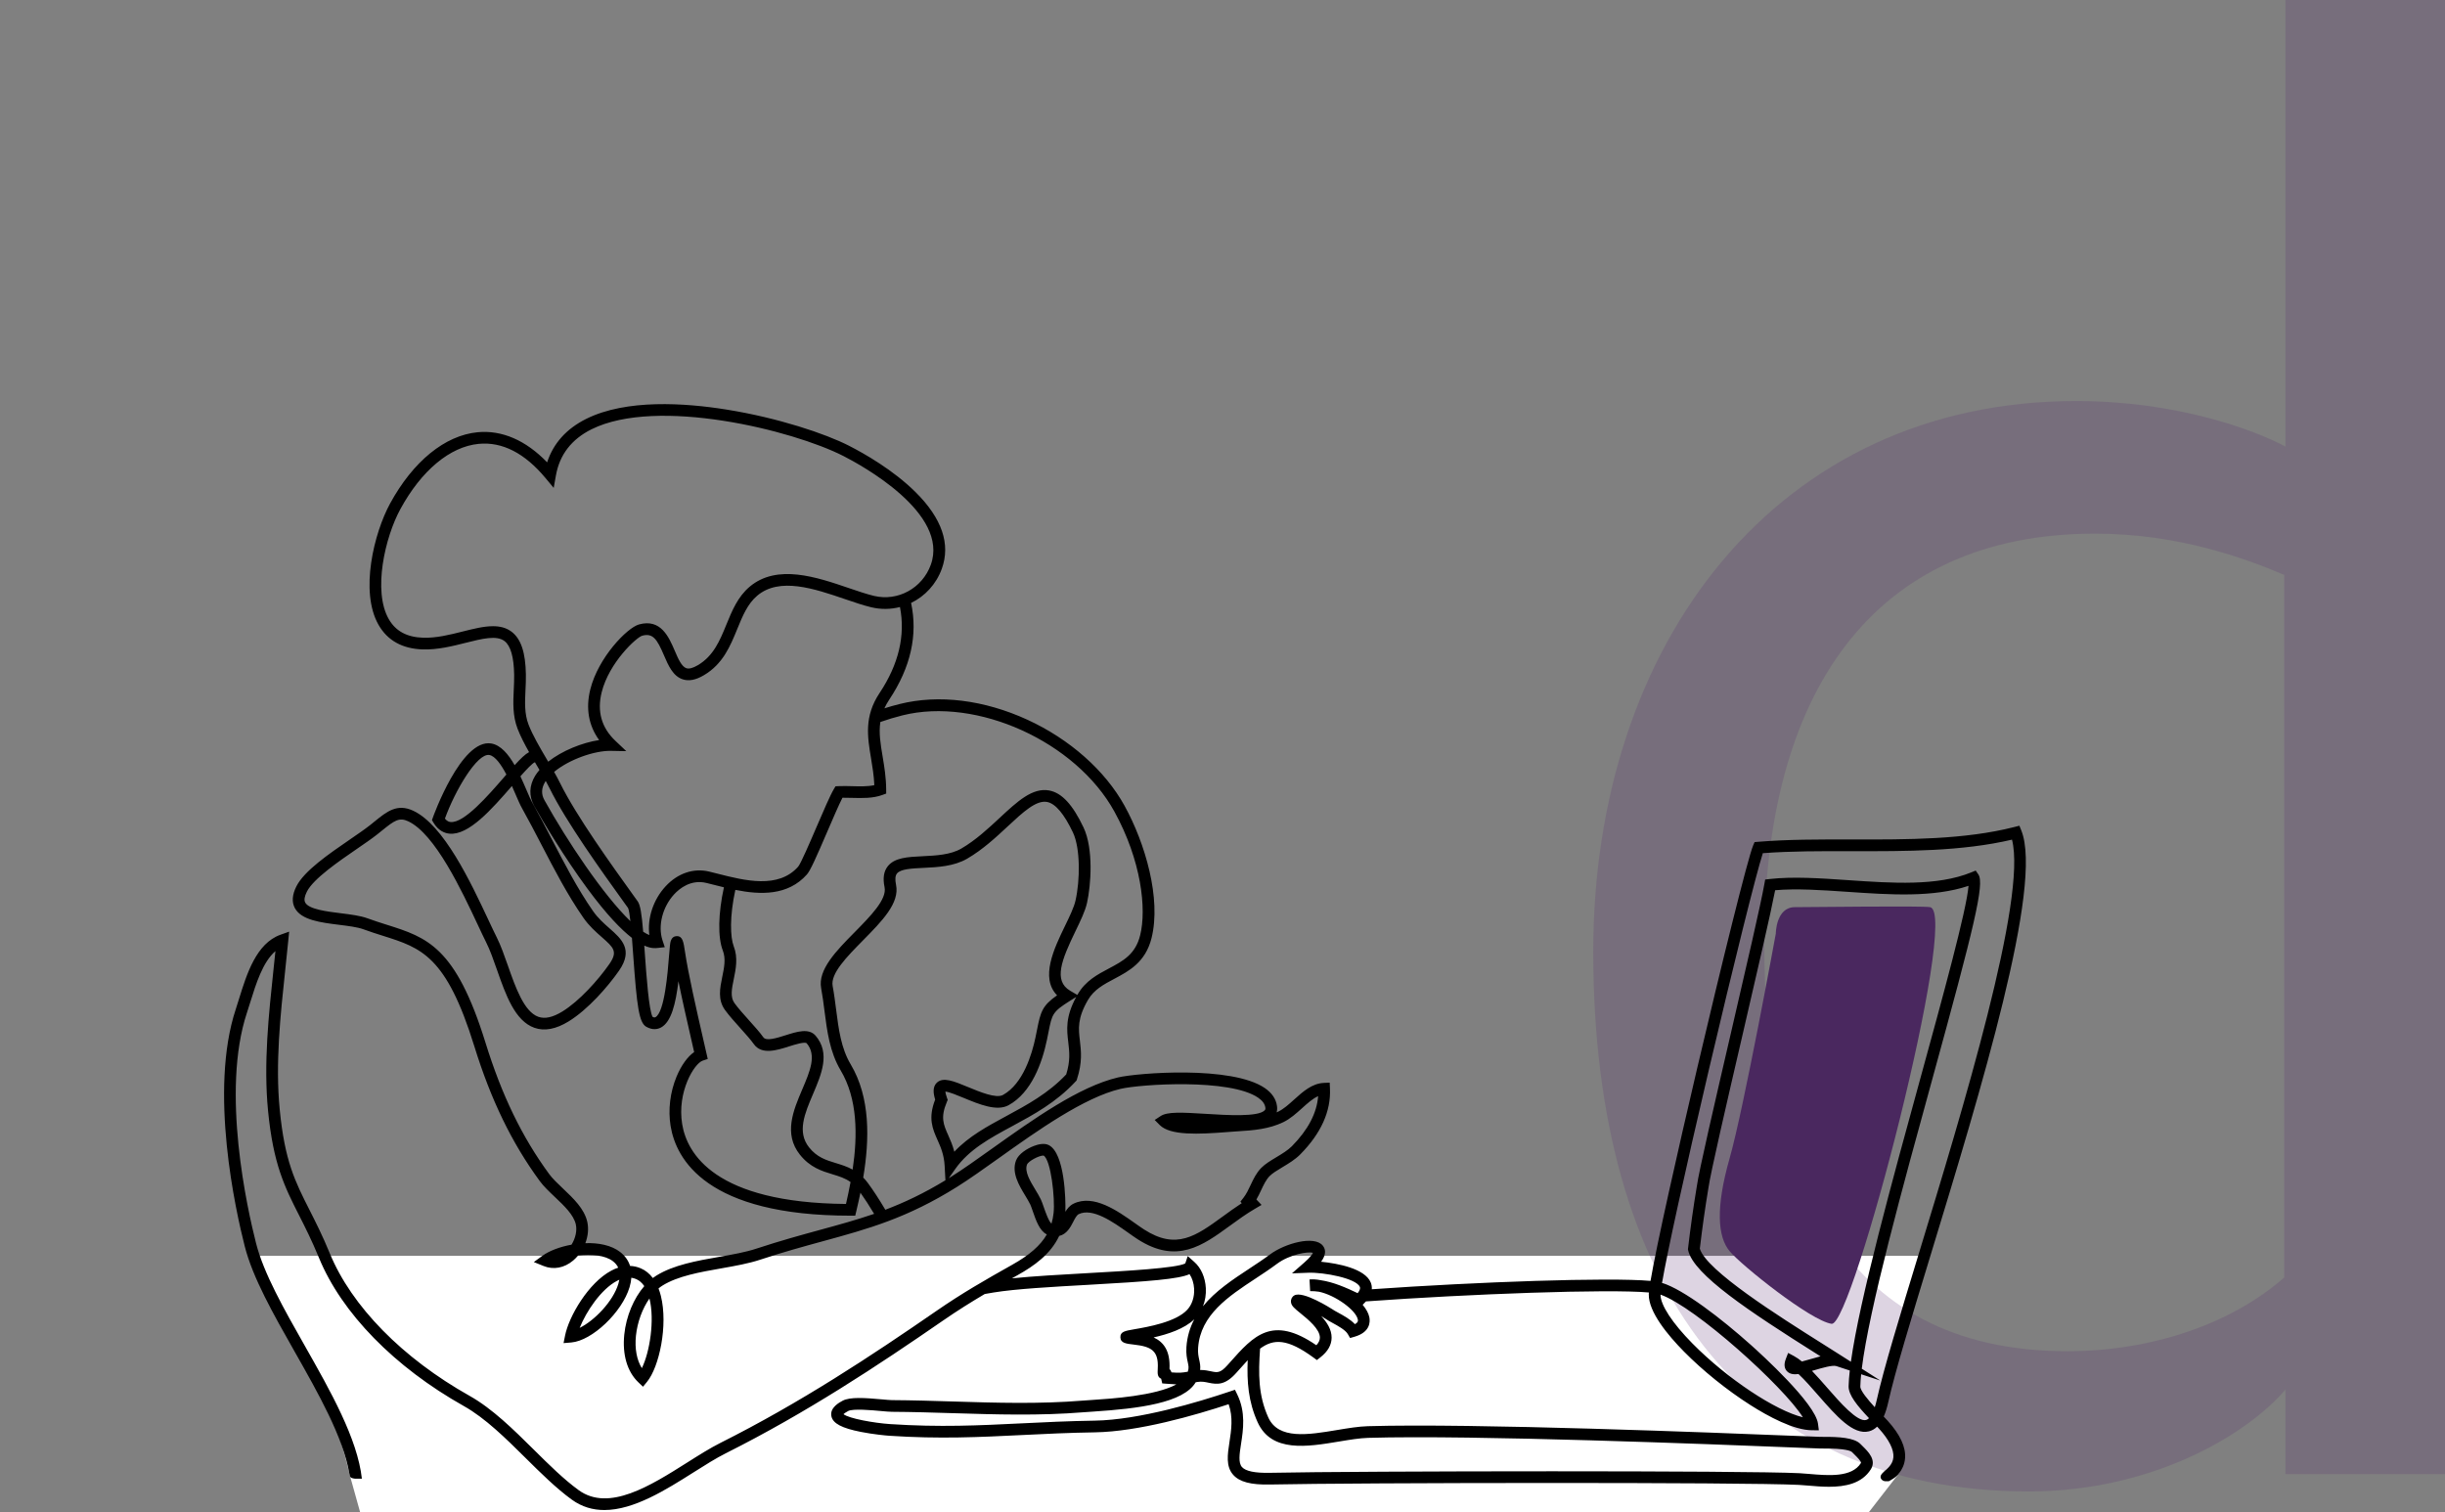 <?xml version="1.0" encoding="UTF-8"?>
<!-- Generator: Adobe Illustrator 23.0.0, SVG Export Plug-In . SVG Version: 6.00 Build 0)  -->
<svg xmlns="http://www.w3.org/2000/svg" xmlns:xlink="http://www.w3.org/1999/xlink" id="Layer_1" x="0px" y="0px" viewBox="0 0 714.759 442" style="enable-background:new 0 0 714.759 442;" xml:space="preserve">
<rect x="0" y="0" width="714.759" height="442" fill="#808080" stroke="none"/>
<style type="text/css">
	.st0{fill:#FFFFFF;}
	.st1{fill-rule:evenodd;clip-rule:evenodd;fill:#562872;fill-opacity:0.2;}
	.st2{fill-rule:evenodd;clip-rule:evenodd;fill:#4A285F;}
	.st3{fill-rule:evenodd;clip-rule:evenodd;}
</style>
<path class="st0" d="M102.121,430.744L105.259,442h441.12l8.743-11.268c0,0,2.133-4.391,0-7.694c-2.133-3.303-6.097-8.72-6.097-8.72  l13.651-47.206H73.869c0,0,11.452,24.907,18.497,37.444C99.413,417.093,102.121,430.744,102.121,430.744z"></path>
<title>Group 2</title>
<desc>Created with Sketch.</desc>
<g id="Page-1">
	<g transform="translate(0, -208)">
		<g id="Header" transform="translate(0, 180)">
			<g id="Group-2" transform="translate(0, 28)">
				<path id="Fill-7" class="st1" d="M668.115,130.546c-9.469-5.082-32.149-13.312-61.149-13.312      c-87.621,0-141.207,70.976-141.207,160.981c0,97.58,44.126,157.785,127.353,157.785c35.912,0,63.648-16.469,75.003-29.78v24.717      h46.644V0h-46.644V130.546z M667.759,373.435C652.698,386.749,629.452,395,604.317,395c-67.191,0-88.558-53.239-88.558-119.187      c0-72.899,31.411-119.813,96.732-119.813c23.875,0,43.335,6.98,55.268,12.063V373.435z"></path>
				<g id="Group" transform="translate(745, 118)">
					<path id="Fill-4" class="st2" d="M-209.548,268.995c-6.078-0.852-26.358-17.061-29.827-21.24       c-3.463-4.17-4.163-12.525,0-27.137c4.163-14.621,13.509-65.713,13.509-65.713s0.017-7.712,5.568-7.712       c5.55,0,37.121-0.435,39.535,0C-172.026,148.777-203.464,269.852-209.548,268.995"></path>
					<g id="Group-3">
						<path id="Fill-1" class="st3" d="M-199.477,297.109c-2.57,0.65-7.641-5.159-11.347-9.401c-1.53-1.75-3.021-3.456-4.472-4.955        c0.251-0.073,0.514-0.149,0.777-0.225c2.21-0.647,5.248-1.528,6.328-1.177l3.946,1.294c-0.194,1.715-0.308,3.251-0.343,4.59        c-0.063,2.56,2.553,5.749,5.968,9.348C-198.951,296.906-199.248,297.05-199.477,297.109z M-248.081,247.018        c0.685-5.874,1.525-11.802,2.501-17.675c0.582-4.292,5.397-25.047,10.051-45.117c4.175-18.011,8.138-35.089,9.468-41.987        c6.305-0.549,13.54-0.052,21.17,0.471c12.307,0.845,25.008,1.717,35.361-1.749c-0.56,7.105-7.618,32.764-13.911,55.656        c-8.458,30.77-17.903,65.11-20.479,83.468l-2.815-1.795c-1.662-1.064-3.495-2.216-5.425-3.434        C-224.941,266.809-246.214,253.41-248.081,247.018z M-217.957,296.318c-8.012-1.954-22.066-11.214-32.306-21.598        c-5.865-5.945-9.349-11.273-9.314-14.258C-249.355,264.027-223.462,287.457-217.957,296.318z M-361.994,259.436        c0.885-0.019,1.747,0.052,2.61,0.183c4.774,1.019,10.805,5.386,11.33,8.139c0.051,0.264,0.16,0.81-0.868,1.331        c-1.319-1.41-3.255-2.467-4.877-3.353c-0.725-0.396-1.411-0.77-1.805-1.057c-0.086-0.058-8.538-5.486-11.05-3.977        c-0.697,0.417-1.056,1.188-0.942,2.011c0.154,1.073,1.028,1.785,2.781,3.202c2.124,1.727,5.688,4.615,5.665,7.119        c-0.006,0.752-0.348,1.485-1.034,2.224c-12.918-8.884-18.366-2.751-25.213,4.956l-0.737,0.827        c-2.147,2.41-2.998,2.228-4.866,1.83c-0.817-0.175-1.776-0.381-2.918-0.381c-0.08,0-0.16,0.001-0.24,0.003        c0.131-1.156-0.069-2.085-0.268-2.996c-0.211-0.961-0.434-1.955-0.32-3.513c0.674-9.615,8.869-15.012,16.795-20.231        c2.102-1.383,4.272-2.812,6.253-4.292c3.741-2.791,9.052-3.653,10.525-3.233c-0.188,0.404-0.76,1.306-2.518,2.841        l-3.621,3.171l4.814-0.179c4.443-0.165,13.986,1.613,15.036,4.152c0.223,0.533-0.166,1.223-0.651,1.814        c-3.341-1.586-6.99-3.227-10.862-3.797c-1.131-0.217-2.216-0.296-3.209-0.201L-361.994,259.436z M-353.588,303.411        c3.101-0.516,6.031-1.004,8.56-1.079c30.713-0.905,101.172,1.895,124.324,2.816c3.878,0.154,6.579,0.262,7.75,0.299        c0.194,0.006,0.508,0.006,0.914,0.005c6.687-0.041,8.144,0.732,8.463,1.059c0.228,0.231,0.463,0.462,0.697,0.694        c0.742,0.735,2.136,2.104,1.885,2.499c-2.656,4.247-9.514,3.657-15.025,3.184c-1.039-0.09-2.022-0.174-2.918-0.22        c-7.852-0.4-39.307-0.565-72.27-0.565c-34.031,0-69.672,0.175-82.601,0.45c-4.317,0.092-7.059-0.477-8.126-1.691        c-1.108-1.266-0.72-3.825-0.263-6.787c0.634-4.12,1.422-9.247-1.125-14.452l-0.657-1.351l-1.428,0.482        c-9.206,3.104-26.584,8.342-39.559,8.546c-7.812,0.123-14.734,0.465-21.433,0.796c-12.295,0.607-23.911,1.18-38.405,0.212        c-4.66-0.311-12.033-1.627-13.62-2.903c0.2-0.193,0.605-0.507,1.371-0.918c1.405-0.748,6.916-0.243,9.56-0.001        c1.382,0.126,2.473,0.226,3.198,0.229c6.008,0.035,12.067,0.222,17.926,0.403c12.432,0.385,25.287,0.782,38.194-0.272        c0.714-0.059,1.61-0.117,2.644-0.184c13.517-0.879,26.492-2.532,30.079-8.585c0.177-0.03,0.365-0.06,0.565-0.092        c1.211-0.194,2.164,0.011,3.175,0.227c2.638,0.565,4.923,0.712,8.138-2.9l0.742-0.831c0.908-1.023,1.759-1.98,2.576-2.854        c-0.251,6.229,0.16,12.098,2.907,18.147C-373.307,306.696-362.828,304.951-353.588,303.411z M-402.512,283.195        c-0.143-0.374-0.337-0.734-0.605-1.023c0.263-5.283-1.725-7.865-4.637-9.199c4.169-0.945,8.954-2.493,11.89-5.303        c-1.256,2.377-2.09,5.039-2.301,8.075c-0.143,2.049,0.154,3.399,0.394,4.484c0.228,1.052,0.371,1.711,0,2.771        C-399.634,283.315-400.165,283.367-402.512,283.195z M-439.872,234.883c-0.308-0.895-0.577-1.667-0.851-2.24        c-0.445-0.937-1.022-1.888-1.633-2.895c-1.491-2.471-3.187-5.273-2.416-7.297c0.4-1.044,3.535-2.64,4.711-2.64        c0.057,0,0.108,0.004,0.154,0.011c2.13,1.274,3.375,12.502,2.907,16.779c-0.12,1.088-0.32,2.118-0.617,3.102        C-438.416,239.087-439.461,236.063-439.872,234.883z M-468.209,204.148l0.257-0.61l-0.223-0.622        c-0.337-0.948-0.44-1.51-0.463-1.818c1.091,0.084,3.632,1.138,5.38,1.863c4.534,1.879,9.674,4.01,13.106,2.125        c6.733-3.694,9.817-12.434,11.21-19.115c0.177-0.842,0.331-1.602,0.463-2.293c1.034-5.232,1.171-5.904,6.345-9.145        l1.753-1.094c-3.204,5.894-2.758,9.61-2.33,13.208c0.331,2.794,0.651,5.437-0.6,9.443c-5.243,5.549-11.444,8.899-17.446,12.14        c-5.648,3.049-11.039,5.959-15.265,10.454c-0.48-1.894-1.159-3.424-1.787-4.836        C-469.197,210.73-470.116,208.671-468.209,204.148z M-486.187,235.651c-1.902-3.198-3.506-5.656-5.117-7.839        c-0.434-0.587-0.885-1.102-1.348-1.568c1.867-11.201,2.113-23.421-3.649-33.074c-2.833-4.75-3.535-10.275-4.283-16.124        c-0.286-2.232-0.577-4.539-0.999-6.781c-0.697-3.668,4.169-8.595,8.869-13.36c5.539-5.612,10.771-10.912,9.657-16.25        c-0.326-1.542-0.234-2.648,0.257-3.285c1.039-1.336,4.294-1.494,7.744-1.66c4.18-0.202,8.915-0.431,12.809-2.698        c4.546-2.644,8.418-6.247,11.833-9.426c4.466-4.16,8.326-7.752,11.524-7.142c2.421,0.462,4.963,3.462,7.55,8.914        c2.193,4.632,2.102,13.943,0.748,19.912c-0.445,1.981-1.73,4.639-3.095,7.454c-3.135,6.482-7.316,15.118-2.29,20.242        c-4.306,2.995-4.831,4.828-5.859,10.051c-0.137,0.68-0.286,1.428-0.457,2.255c-1.022,4.895-3.621,13.589-9.508,16.82        c-1.993,1.092-6.704-0.86-10.142-2.286c-4.26-1.767-7.344-3.044-9.189-1.294c-1.331,1.257-0.994,3.292-0.485,4.921        c-2.13,5.497-0.765,8.561,0.674,11.798c0.942,2.111,1.913,4.295,2.096,7.606l0.228,4.194        C-474.971,230.886-480.624,233.541-486.187,235.651z M-505.283,241.539c-5.745,1.57-11.679,3.194-18.571,5.47        c-3.181,1.051-6.939,1.712-10.913,2.413c-6.556,1.156-13.335,2.351-18.377,5.489c-0.343,0.212-0.68,0.444-1.011,0.694        c-0.977-1.297-2.164-2.255-3.546-2.84c-0.999-0.424-2.039-0.655-3.107-0.695c-0.503-1.584-1.473-2.96-2.884-4.058        c-2.587-2.009-6.362-2.729-10.188-2.594c0.777-2.04,1.011-4.232,0.565-6.223c-0.857-3.824-4.037-6.84-7.121-9.759        c-1.559-1.479-3.038-2.877-4.026-4.231c-7.944-10.839-13.854-23.04-18.611-38.397c-8.703-28.097-17.132-30.765-28.799-34.457        c-1.833-0.579-3.723-1.176-5.722-1.908c-2.09-0.764-4.866-1.109-7.807-1.476c-4.157-0.518-9.326-1.163-10.376-3.123        c-0.383-0.712-0.217-1.787,0.491-3.194c1.885-3.748,9.246-8.803,14.625-12.494c2.261-1.552,4.397-3.018,5.945-4.244        c0.503-0.396,0.977-0.781,1.433-1.149c3.621-2.938,5.008-3.892,7.624-2.668c7.858,3.673,15.693,20.365,20.37,30.336        c0.937,2.003,1.747,3.731,2.444,5.116c1.108,2.198,2.084,4.981,3.118,7.929c2.576,7.356,5.248,14.963,10.959,16.984        c2.93,1.036,6.293,0.405,9.994-1.872c5.682-3.493,11.484-10.165,14.728-14.816c4.3-6.169,0.702-9.332-2.775-12.39        c-1.576-1.389-3.364-2.963-4.808-5.032c-4.483-6.432-8.321-13.828-12.038-20.98c-1.873-3.612-3.815-7.348-5.796-10.878        c-0.44-0.778-0.994-2.076-1.639-3.578c-0.537-1.253-1.125-2.615-1.765-3.976c1.805-2.036,3.529-3.862,4.209-4.101l0.046-0.009        c0.16,0.271,0.32,0.542,0.474,0.813c0.286,0.482,0.565,0.96,0.845,1.432c-0.491,0.565-0.919,1.149-1.285,1.746        c-1.747,2.897-1.833,5.932-0.246,8.778c2.633,4.721,8.863,15.128,15.55,24.184c5.659,7.666,9.885,11.983,13.009,14.398        c0.131,1.684,0.257,3.401,0.366,4.951c1.085,15.228,1.719,19.836,3.832,21.028c1.879,1.061,3.369,0.703,4.289,0.216        c3.004-1.594,4.323-6.929,5.105-13.544c1.119,5.515,2.604,11.997,4.14,18.717l0.457,2.002        c-1.902,1.307-3.786,3.905-5.145,7.188c-1.89,4.562-2.507,9.677-1.742,14.402c1.593,9.8,10.554,26.241,52.625,26.241h1.353        l0.314-1.313c0.417-1.746,0.822-3.556,1.205-5.407c1.251,1.757,2.541,3.743,4.009,6.184        C-494.559,238.604-499.675,240.004-505.283,241.539z M-557.366,281.951c-1.491-2.385-2.113-5.716-1.725-9.476        c0.417-4.002,1.89-7.937,3.946-10.879c0.011,0.033,0.017,0.066,0.029,0.099C-553.597,267.864-555.024,277.213-557.366,281.951        z M-564.23,257.287c-1.553,5.197-7.03,10.785-11.313,12.895c1.919-4.806,6.236-11.278,10.902-13.74        c0.234-0.123,0.463-0.235,0.691-0.335C-564.013,256.486-564.11,256.879-564.23,257.287z M-590.482,93.836        c-1.228-3.184-1.068-6.53-0.902-10.072c0.074-1.478,0.143-3.007,0.12-4.572c-0.103-6.436-1.422-10.407-4.157-12.497        c-1.565-1.196-3.421-1.634-5.46-1.634c-2.695,0-5.711,0.76-8.829,1.544c-3.815,0.96-7.755,1.95-11.627,1.823        c-4.729-0.159-8.001-1.935-10.005-5.432c-4.734-8.245-1.079-23.974,3.381-32.157c6.162-11.311,14.511-18.266,22.895-19.082        c6.893-0.67,13.483,2.705,19.571,10.032l2.364,2.841l0.645-3.634c1.074-6.067,4.586-10.614,10.439-13.516        c19.114-9.48,58.678,0.211,73.646,7.847c5.214,2.662,30.975,16.706,25.504,31.786c-2.478,6.846-9.611,10.754-16.59,9.091        c-2.176-0.519-4.711-1.384-7.395-2.299c-9.331-3.185-20.947-7.147-28.965-0.383c-3.484,2.939-5.168,7.061-6.796,11.048        c-1.93,4.724-3.758,9.186-8.366,11.896c-1.422,0.838-2.547,1.133-3.341,0.873c-1.399-0.457-2.421-2.832-3.404-5.129        c-1.713-3.979-4.055-9.426-10.434-7.662c-3.489,0.968-11.913,9.651-14.243,18.986c-1.388,5.538-0.491,10.595,2.587,14.812        c-4.991,0.764-10.822,3.111-14.894,6.319c-0.148-0.252-0.297-0.503-0.445-0.753        C-587.199,100.49-589.278,96.952-590.482,93.836z M-560.712,151.292c-7.915-7.609-18.491-23.456-25.116-35.354        c-0.988-1.765-0.925-3.517,0.188-5.358c0.057-0.096,0.114-0.191,0.177-0.287c0.405,0.737,0.788,1.459,1.136,2.166        c4.883,9.889,15.179,24.199,21.987,33.668l0.948,1.315C-561.152,147.936-560.924,149.39-560.712,151.292z M-487.871,84.591        c-4.54,6.828-3.546,12.778-2.496,19.076c0.417,2.499,0.845,5.072,0.965,7.857c-1.947,0.429-4.249,0.367-6.487,0.306        c-1.308-0.036-2.661-0.072-3.946-0.01l-0.919,0.045l-0.468,0.791c-1.091,1.835-3.015,6.313-5.054,11.055        c-1.953,4.541-4.626,10.759-5.397,11.65c-5.808,6.556-15.619,4.062-23.511,2.057c-0.868-0.221-1.708-0.434-2.507-0.627        c-4.557-1.092-9.206,0.485-12.752,4.33c-3.615,3.916-5.362,9.357-4.729,14.23c-0.565-0.23-1.165-0.559-1.805-0.976        c-0.445-5.368-0.845-7.83-1.605-8.885l-0.971-1.354c-6.744-9.378-16.938-23.55-21.701-33.187        c-0.525-1.065-1.125-2.174-1.759-3.295c4.352-3.621,11.77-6.263,16.687-6.154l4.414,0.085l-3.204-3.032        c-4.043-3.833-5.391-8.608-3.992-14.192c2.176-8.716,10.182-16.06,11.838-16.519c3.164-0.876,4.363,1.069,6.362,5.715        c1.285,2.995,2.621,6.093,5.488,7.031c1.793,0.587,3.809,0.202,6.151-1.176c5.608-3.295,7.738-8.509,9.8-13.55        c1.542-3.771,2.992-7.332,5.836-9.73c6.527-5.512,16.681-2.049,25.641,1.007c2.764,0.943,5.368,1.833,7.704,2.39        c2.844,0.678,5.699,0.614,8.372-0.075C-480.282,67.739-482.28,76.184-487.871,84.591z M-539.194,186.788        c-2.37-10.359-4.603-20.145-5.562-26.576c-0.417-2.827-0.674-4.554-2.37-4.554c-0.029,0-0.063,0.001-0.091,0.002        c-1.633,0.057-1.833,1.79-1.936,2.72c-0.091,0.793-0.183,1.902-0.28,3.187c-0.348,4.476-1.273,16.365-3.958,17.79        c-0.097,0.05-0.308,0.163-0.828-0.088c-1.079-1.804-1.822-12.153-2.261-18.383c-0.063-0.866-0.12-1.685-0.177-2.462        c1.993,0.896,3.204,0.766,3.883,0.695l2.113-0.225l-0.668-2.009c-1.399-4.23,0-9.761,3.404-13.451        c1.576-1.707,4.9-4.41,9.429-3.322c0.788,0.188,1.61,0.398,2.467,0.616c0.857,0.217,1.742,0.442,2.656,0.662        c-1.679,7.654-1.822,14.605-0.326,18.478c0.931,2.401,0.4,4.97-0.16,7.691c-0.674,3.293-1.376,6.698,0.794,9.682        c1.194,1.646,2.855,3.495,4.46,5.284c1.559,1.739,3.038,3.381,3.969,4.694c2.284,3.226,6.744,1.811,10.325,0.675        c1.508-0.479,4.649-1.475,5.145-0.896c2.947,3.479,0.977,8.112-1.313,13.475c-2.593,6.089-5.534,12.991-0.674,19.084        c2.987,3.742,6.453,4.793,9.508,5.721c1.936,0.588,3.695,1.127,5.288,2.271c-0.4,2.192-0.862,4.339-1.336,6.406        c-38.371-0.331-46.486-14.738-47.891-23.366c-1.53-9.434,3.541-17.71,6.008-18.53l1.473-0.489L-539.194,186.788z         M-481.155,91.118c21.741-5.426,50.666,7.701,61.911,28.093c7.898,14.333,9.48,28.523,7.544,36.227        c-1.399,5.579-4.991,7.48-9.143,9.682c-3.358,1.779-6.83,3.618-9.097,7.531c-0.04,0.07-0.08,0.139-0.12,0.208l-2.113-1.244        c-4.951-2.918-2.473-9.054,1.57-17.406c1.451-2.996,2.821-5.825,3.358-8.188c1.182-5.243,1.959-15.886-0.999-22.124        c-3.169-6.677-6.345-10.112-10.005-10.809c-4.906-0.932-9.354,3.205-14.505,8c-3.284,3.057-7.001,6.521-11.216,8.972        c-3.175,1.846-7.464,2.053-11.25,2.236c-4.443,0.215-8.281,0.4-10.285,2.981c-1.154,1.485-1.451,3.472-0.908,6.073        c0.742,3.548-4.077,8.433-8.737,13.156c-5.322,5.391-10.822,10.966-9.8,16.389c0.405,2.142,0.691,4.398,0.971,6.581        c0.76,5.938,1.542,12.079,4.74,17.44c4.946,8.286,4.986,18.93,3.495,28.99c-1.65-0.904-3.329-1.417-4.906-1.896        c-2.827-0.859-5.494-1.67-7.818-4.58c-3.592-4.502-1.291-9.903,1.148-15.62c2.496-5.867,5.083-11.933,0.771-17.018        c-1.97-2.32-5.442-1.219-8.8-0.153c-2.518,0.798-5.648,1.793-6.487,0.608c-1.045-1.474-2.587-3.187-4.215-5.001        c-1.548-1.724-3.147-3.506-4.237-5.008c-1.285-1.767-0.788-4.189-0.211-6.994c0.605-2.939,1.291-6.27,0-9.605        c-1.034-2.679-1.234-8.716,0.468-16.502c7.241,1.452,15.351,1.782,20.93-4.517c1.005-1.141,2.673-4.884,5.973-12.565        c1.656-3.841,3.352-7.795,4.414-9.852c0.868-0.01,1.782,0.014,2.735,0.04c3.021,0.082,6.151,0.167,8.92-0.847l1.131-0.415        l-0.011-1.201c-0.023-3.554-0.543-6.666-1.045-9.676c-0.611-3.651-1.142-6.842-0.657-10.039        C-485.541,92.323-483.365,91.67-481.155,91.118z M-597.627,109.181c-4.66,5.368-11.69,13.491-15.636,13.123        c-0.428-0.038-1.028-0.193-1.673-0.996c2.947-8.175,9.423-19.193,12.981-18.597c1.719,0.288,3.489,2.853,4.991,5.707        C-597.181,108.665-597.398,108.92-597.627,109.181z M-188.084,308.306c0.268-3.262-1.439-6.953-5.083-10.971        c-0.32-0.352-0.708-0.761-1.154-1.223c0.525-1.19,0.977-2.623,1.348-4.304c1.919-8.657,6.733-24.46,12.312-42.758        c14.711-48.238,33.014-108.272,26.561-124.273l-0.56-1.389l-1.456,0.371c-14.568,3.712-31.295,3.681-47.479,3.649        c-9.64-0.018-18.754-0.036-27.446,0.681l-1.034,0.086l-0.405,0.95c-1.599,3.766-9.44,35.598-16.361,65.097        c-5.762,24.573-11.878,51.736-13.654,62.23c-12.01-1.09-50.723,0.28-81.481,2.441c0.063-0.772-0.086-1.443-0.314-1.99        c-1.685-4.049-9.56-5.56-14.5-6.052c1.348-1.872,1.513-3.452,0.485-4.717c-2.496-3.068-11.13-0.627-15.442,2.591        c-1.902,1.42-3.935,2.759-6.088,4.177c-4.751,3.128-9.874,6.499-13.495,10.968c0.64-1.62,0.937-3.434,0.839-5.292        c-0.166-3.122-1.388-5.912-3.358-7.658l-1.93-1.714l-0.725,2.131c-2.473,1.386-17.526,2.227-28.588,2.845        c-7.801,0.435-15.79,0.883-22.089,1.524c0.588-0.332,1.171-0.662,1.776-1c4.66-2.619,9.474-5.982,12.05-11.396        c2.239-0.515,3.346-2.663,4.089-4.112c0.497-0.97,1.017-1.973,1.61-2.259c4.049-1.953,10.045,2.296,14.431,5.4        c1.005,0.716,1.965,1.391,2.821,1.946c11.427,7.346,18.954,1.864,26.926-3.938c2.341-1.708,4.768-3.475,7.413-5.019        l1.862-1.09l-1.491-1.561c-0.006-0.007-0.011-0.014-0.017-0.022c0.537-0.916,0.977-1.859,1.411-2.78        c0.731-1.548,1.422-3.009,2.444-4.056c0.805-0.827,2.21-1.674,3.701-2.57c1.856-1.115,3.775-2.269,5.254-3.765        c6.088-6.151,9.012-12.641,8.698-19.289l-0.08-1.704l-1.708,0.079c-3.461,0.159-6.111,2.548-8.675,4.858        c-1.582,1.429-3.078,2.779-4.671,3.542c-0.148,0.073-0.303,0.144-0.457,0.212c0.154-0.567,0.194-1.176,0.109-1.816        c-0.274-2.069-1.468-3.845-3.546-5.275c-9.663-6.652-37.246-4.445-42.917-3.123c-11.353,2.646-24.87,12.277-36.795,20.775        c-4.392,3.132-8.543,6.089-12.05,8.289c-0.223,0.137-0.434,0.269-0.651,0.403l1.907-2.708        c4.015-5.693,10.131-8.996,16.613-12.495c6.345-3.426,12.906-6.969,18.583-13.099l0.257-0.273l0.114-0.354        c1.616-4.923,1.216-8.292,0.862-11.264c-0.417-3.494-0.777-6.512,2.336-11.884c1.77-3.064,4.666-4.598,7.732-6.222        c4.26-2.257,9.092-4.816,10.868-11.868c2.907-11.59-1.856-27.789-7.875-38.703c-5.682-10.307-16.019-19.471-28.365-25.143        c-12.684-5.829-25.956-7.469-37.371-4.619c-1.513,0.377-3.004,0.799-4.477,1.264c0.383-0.847,0.862-1.707,1.445-2.588        c6.236-9.373,8.366-18.856,6.356-28.219c4.038-1.953,7.338-5.447,8.983-9.984c2.621-7.218,0.04-14.757-7.67-22.407        c-6.556-6.507-15.031-11.303-19.497-13.582c-6.853-3.496-20.565-8.115-35.738-10.552c-12.255-1.97-29.319-3.102-40.992,2.688        c-5.802,2.876-9.651,7.15-11.479,12.732c-6.23-6.457-13.215-9.488-20.348-8.797c-9.537,0.928-18.857,8.528-25.573,20.852        c-4.654,8.548-8.943,25.737-3.346,35.485c2.61,4.545,6.933,6.95,12.866,7.149c4.352,0.144,8.726-0.954,12.581-1.925        c4.86-1.223,9.052-2.277,11.364-0.511c1.787,1.365,2.735,4.676,2.815,9.839c0.023,1.457-0.046,2.93-0.114,4.355        c-0.177,3.74-0.365,7.607,1.125,11.463c0.845,2.184,2.044,4.487,3.352,6.8c-1.119,0.595-2.416,1.83-4.22,3.817        c-1.833-3.208-4.066-5.875-6.836-6.34c-8.8-1.473-16.995,21.433-17.075,21.665l-0.251,0.741l0.394,0.674        c1.473,2.495,3.392,3.164,4.746,3.286c5.602,0.509,12.284-7.087,18.229-13.937c0.405,0.904,0.771,1.757,1.085,2.489        c0.685,1.591,1.279,2.966,1.805,3.902c1.953,3.481,3.878,7.191,5.745,10.779c3.763,7.249,7.652,14.744,12.261,21.358        c1.679,2.408,3.638,4.127,5.362,5.644c3.478,3.062,4.78,4.208,2.221,7.877c-3.295,4.729-8.817,10.848-13.712,13.86        c-2.815,1.73-5.117,2.24-7.047,1.56c-4.169-1.474-6.67-8.603-8.875-14.892c-1.074-3.053-2.084-5.938-3.284-8.331        c-0.68-1.343-1.479-3.053-2.41-5.033c-5.191-11.063-13.032-27.784-22.015-31.982c-4.7-2.196-7.732,0.262-11.245,3.11        c-0.44,0.359-0.908,0.736-1.393,1.123c-1.462,1.154-3.552,2.589-5.762,4.107c-6.316,4.332-13.472,9.243-15.75,13.777        c-1.234,2.458-1.382,4.59-0.445,6.335c1.885,3.52,7.521,4.223,12.975,4.903c2.735,0.342,5.322,0.665,7.053,1.294        c2.067,0.756,3.997,1.366,5.859,1.956c11.073,3.504,18.394,5.818,26.567,32.208c4.871,15.73,10.942,28.251,19.114,39.405        c1.176,1.603,2.758,3.104,4.437,4.693c2.707,2.565,5.511,5.218,6.133,8.023c0.411,1.838-0.114,4.081-1.262,5.921        c-3.421,0.621-6.556,1.826-8.538,3.272l-2.478,1.807l2.844,1.154c2.895,1.176,6.048,0.596,8.646-1.592        c0.531-0.45,1.022-0.949,1.468-1.486c3.923-0.471,7.961-0.035,10.182,1.694c0.691,0.539,1.205,1.161,1.53,1.873        c-0.657,0.214-1.313,0.495-1.97,0.843c-6.773,3.571-12.467,13.466-13.563,18.988l-0.445,2.224l2.267-0.189        c6.082-0.508,14.837-8.826,17.035-16.183c0.28-0.946,0.451-1.862,0.514-2.741c0.474,0.066,0.937,0.195,1.388,0.387        c0.937,0.395,1.73,1.086,2.393,2.064c-3.078,3.555-5.288,8.754-5.848,14.153c-0.605,5.9,0.862,10.867,4.135,13.985        l1.336,1.273l1.171-1.425c3.575-4.342,6.185-16.497,4.066-25.078c-0.194-0.793-0.428-1.537-0.697-2.23        c0.377-0.314,0.76-0.596,1.154-0.841c4.483-2.787,10.93-3.924,17.167-5.023c4.1-0.723,7.972-1.406,11.393-2.535        c6.802-2.247,12.701-3.859,18.4-5.418c13.163-3.6,24.534-6.71,39.205-15.909c3.592-2.254,7.784-5.24,12.221-8.402        c11.09-7.902,24.888-17.736,35.578-20.228c5.825-1.356,31.929-3.081,40.192,2.608c1.268,0.872,1.953,1.826,2.096,2.915        c0.057,0.395-0.034,0.581-0.194,0.753c-1.873,2.005-11.085,1.427-17.178,1.045c-7.161-0.449-11.307-0.641-13.243,0.639        l-1.742,1.147l1.468,1.478c3.084,3.103,11.239,2.735,20.039,2.036c1.028-0.081,1.942-0.154,2.678-0.196        c4.877-0.284,9.251-0.68,13.409-2.673c2.033-0.977,3.786-2.557,5.482-4.086c1.599-1.442,3.135-2.828,4.706-3.521        c-0.377,4.952-2.958,9.869-7.681,14.643c-1.182,1.191-2.913,2.233-4.586,3.24c-1.685,1.012-3.272,1.969-4.386,3.112        c-1.428,1.459-2.273,3.253-3.09,4.986c-0.64,1.368-1.251,2.659-2.107,3.751l-0.874,1.112l0.388,0.448        c-1.93,1.253-3.741,2.57-5.505,3.856c-7.892,5.748-13.597,9.902-23.043,3.825c-0.799-0.512-1.725-1.167-2.701-1.86        c-5.077-3.596-12.033-8.523-17.903-5.691c-1.096,0.528-1.827,1.42-2.404,2.375c0.12-3.573-0.183-17.082-4.837-19.48        c-1.313-0.678-3.101-0.244-4.363,0.238c-1.947,0.742-4.483,2.298-5.225,4.242c-1.365,3.579,0.885,7.291,2.69,10.275        c0.56,0.934,1.096,1.816,1.473,2.603c0.188,0.398,0.44,1.118,0.702,1.881c0.954,2.75,2.022,5.847,4.14,6.864        c-1.879,3.27-5.117,6.059-10.12,8.87c-7.978,4.485-14.677,8.324-22.129,13.472c-18.988,13.113-39.776,26.863-63.15,38.588        c-3.021,1.514-6.282,3.575-9.737,5.758c-10.742,6.786-22.917,14.479-31.735,8.062c-4.357-3.168-8.6-7.367-13.083-11.811        c-5.956-5.895-12.113-11.99-18.783-15.739c-19.634-11.024-34.533-26.211-40.878-41.666c-2.124-5.178-4.146-9.158-5.922-12.67        c-4.22-8.315-7.264-14.323-8.726-29.448c-1.296-13.377,0.188-27.342,1.633-40.846c0.297-2.822,0.6-5.623,0.868-8.396        l0.263-2.687l-2.547,0.914c-7.064,2.534-9.84,11.467-12.073,18.645c-0.331,1.065-0.651,2.098-0.971,3.071        c-7.915,23.856-0.011,59.097,2.604,69.33c2.353,9.233,8.298,19.718,14.597,30.818c6.967,12.287,14.157,24.969,15.979,35.618        c0.274,0.945,0.024,1.326,1.709,1.53h1.969c-1.302-11.718-9.12-25.501-16.675-38.829        c-6.179-10.896-12.015-21.188-14.26-29.979c-2.553-10.006-10.291-44.438-2.673-67.414c0.331-0.993,0.657-2.046,0.994-3.133        c1.656-5.316,3.638-11.703,7.338-14.883c-0.171,1.67-0.354,3.348-0.531,5.034c-1.456,13.673-2.964,27.813-1.639,41.535        c1.53,15.766,4.86,22.339,9.08,30.661c1.753,3.455,3.735,7.372,5.814,12.424c6.63,16.154,22.072,31.954,42.363,43.349        c6.27,3.521,12.261,9.451,18.052,15.186c4.38,4.34,8.909,8.827,13.477,12.148c2.987,2.171,6.208,3.059,9.548,3.058        c8.64-0.001,18.046-5.943,26.041-10.995c3.381-2.136,6.573-4.153,9.44-5.592c23.563-11.819,44.476-25.648,63.561-38.832        c4.152-2.868,8.086-5.327,12.147-7.73l0.571-0.101c0.737-0.13,1.422-0.25,2.039-0.351c6.402-1.05,17.184-1.652,27.612-2.235        c18.28-1.021,26.361-1.678,29.65-3.116c0.771,1.132,1.251,2.648,1.342,4.28c0.12,2.36-0.6,4.583-1.987,6.098        c-3.318,3.631-11.581,5.051-15.55,5.734c-2.713,0.466-4.066,0.699-4.02,2.351c0.046,1.681,1.668,1.865,3.912,2.12        c5.083,0.576,7.298,1.725,7.013,7.01c-0.074,1.438-0.131,2.486,0.999,2.98c0.011,0.041,0.023,0.084,0.029,0.129l0.28,1.229        l1.256,0.101c1.239,0.1,2.136,0.163,2.873,0.187c-6.059,3.346-19.125,4.196-24.648,4.555c-1.057,0.069-1.97,0.129-2.701,0.188        c-12.712,1.04-25.47,0.644-37.805,0.263c-5.882-0.182-11.964-0.37-18.012-0.405c-0.582-0.003-1.662-0.101-2.907-0.215        c-5.02-0.459-9.354-0.747-11.484,0.391c-0.948,0.504-3.826,2.039-3.284,4.555c0.451,2.099,3.032,3.464,8.635,4.567        c3.569,0.702,7.264,1.053,8.281,1.121c14.694,0.983,26.401,0.404,38.805-0.208c6.664-0.33,13.563-0.67,21.313-0.792        c12.752-0.202,29.399-5.024,39.09-8.223c1.359,3.803,0.765,7.637,0.24,11.064c-0.56,3.648-1.091,7.095,1.074,9.558        c1.845,2.092,5.168,2.979,10.771,2.853c25.43-0.54,138.715-0.7,154.625,0.112c0.839,0.043,1.793,0.125,2.804,0.211        c1.856,0.159,3.923,0.338,6.002,0.338c4.763,0,9.606-0.928,12.227-5.117c1.69-2.712-0.765-5.134-2.387-6.737        c-0.223-0.216-0.44-0.432-0.651-0.647c-1.822-1.869-6.339-2.115-10.93-2.091c-0.354,0.001-0.622,0.003-0.788-0.002        c-1.171-0.038-3.861-0.145-7.727-0.298c-23.18-0.922-93.731-3.725-124.564-2.818c-2.764,0.082-5.802,0.589-9.023,1.125        c-8.412,1.403-17.115,2.853-20.079-3.676c-2.952-6.514-2.918-12.762-2.404-20.117c3.975-2.958,8.041-2.928,15.562,2.572        l1.045,0.765l1.022-0.797c2.159-1.684,3.267-3.61,3.284-5.722c0.023-2.391-1.359-4.534-3.067-6.351        c0.491,0.28,0.902,0.532,1.171,0.728c0.577,0.414,1.313,0.818,2.17,1.287c1.588,0.866,3.758,2.051,4.454,3.254l0.668,1.157        l1.291-0.37c4.643-1.336,4.591-4.399,4.352-5.654c-0.228-1.203-0.937-2.466-1.965-3.693l0.08-0.074        c0.337-0.31,0.628-0.614,0.885-0.911c30.296-2.187,70.802-3.673,82.709-2.607c-0.017,0.218-0.029,0.404-0.029,0.558        c-0.08,5.116,5.557,11.919,10.297,16.723c5.511,5.588,12.575,11.278,19.382,15.61c5.288,3.365,12.718,7.377,18.086,7.387        l1.953,0.003l-0.251-1.935c-0.782-5.919-16.504-20.231-19.651-23.04c-8.578-7.667-19.605-16.172-25.938-18.114        c1.496-8.803,6.607-32.12,13.62-62.026c7.373-31.427,13.923-57.69,15.842-63.592c8.224-0.618,16.898-0.601,26.064-0.583        c15.819,0.029,32.175,0.063,46.777-3.373c4.426,17.158-14.483,79.168-27.115,120.604        c-5.597,18.367-10.434,34.228-12.381,43.016c-0.194,0.891-0.4,1.652-0.617,2.303c-1.97-2.144-4.26-4.865-4.226-6.056        c0.023-1.065,0.109-2.263,0.24-3.585l5.602,1.836l-5.42-3.456c2.153-17.493,11.901-52.941,20.604-84.595        c12.29-44.703,15.351-57.193,13.483-59.895l-0.782-1.132l-1.279,0.521c-9.965,4.07-23.174,3.164-35.944,2.287        c-8.303-0.569-16.144-1.108-23.049-0.333l-1.273,0.143l-0.223,1.26c-1.005,5.735-5.408,24.722-9.668,43.084        c-4.883,21.074-9.503,40.979-10.097,45.378c-0.994,5.981-1.856,12.071-2.558,18.1l-0.029,0.282l0.057,0.278        c1.553,7.106,17.903,17.904,37.503,30.25c0.405,0.253,0.799,0.503,1.194,0.75c-0.868,0.224-1.77,0.487-2.684,0.753        c-0.817,0.239-1.839,0.537-2.753,0.76c-0.782-0.64-1.553-1.178-2.313-1.585l-1.719-0.922l-0.697,1.819        c-0.702,1.838-0.206,2.919,0.337,3.503c0.794,0.857,1.936,1.04,3.398,0.859c1.845,1.719,3.855,4.02,5.819,6.272        c5.231,5.985,10.171,11.64,14.785,10.467c0.879-0.224,1.673-0.68,2.376-1.373c0.206,0.212,0.383,0.407,0.543,0.58        c2.941,3.243,4.397,6.147,4.209,8.399c-0.177,2.141-1.879,3.407-2.81,4.228c-0.931,0.821-1.22,1.573-0.633,2.241        c0.588,0.667,1.371,0.504,2.097,0.504c0.057,0,2.269-1.154,2.968-2.266C-189.003,311.634-188.238,310.184-188.084,308.306z"></path>
					</g>
				</g>
			</g>
		</g>
	</g>
</g>
</svg>
